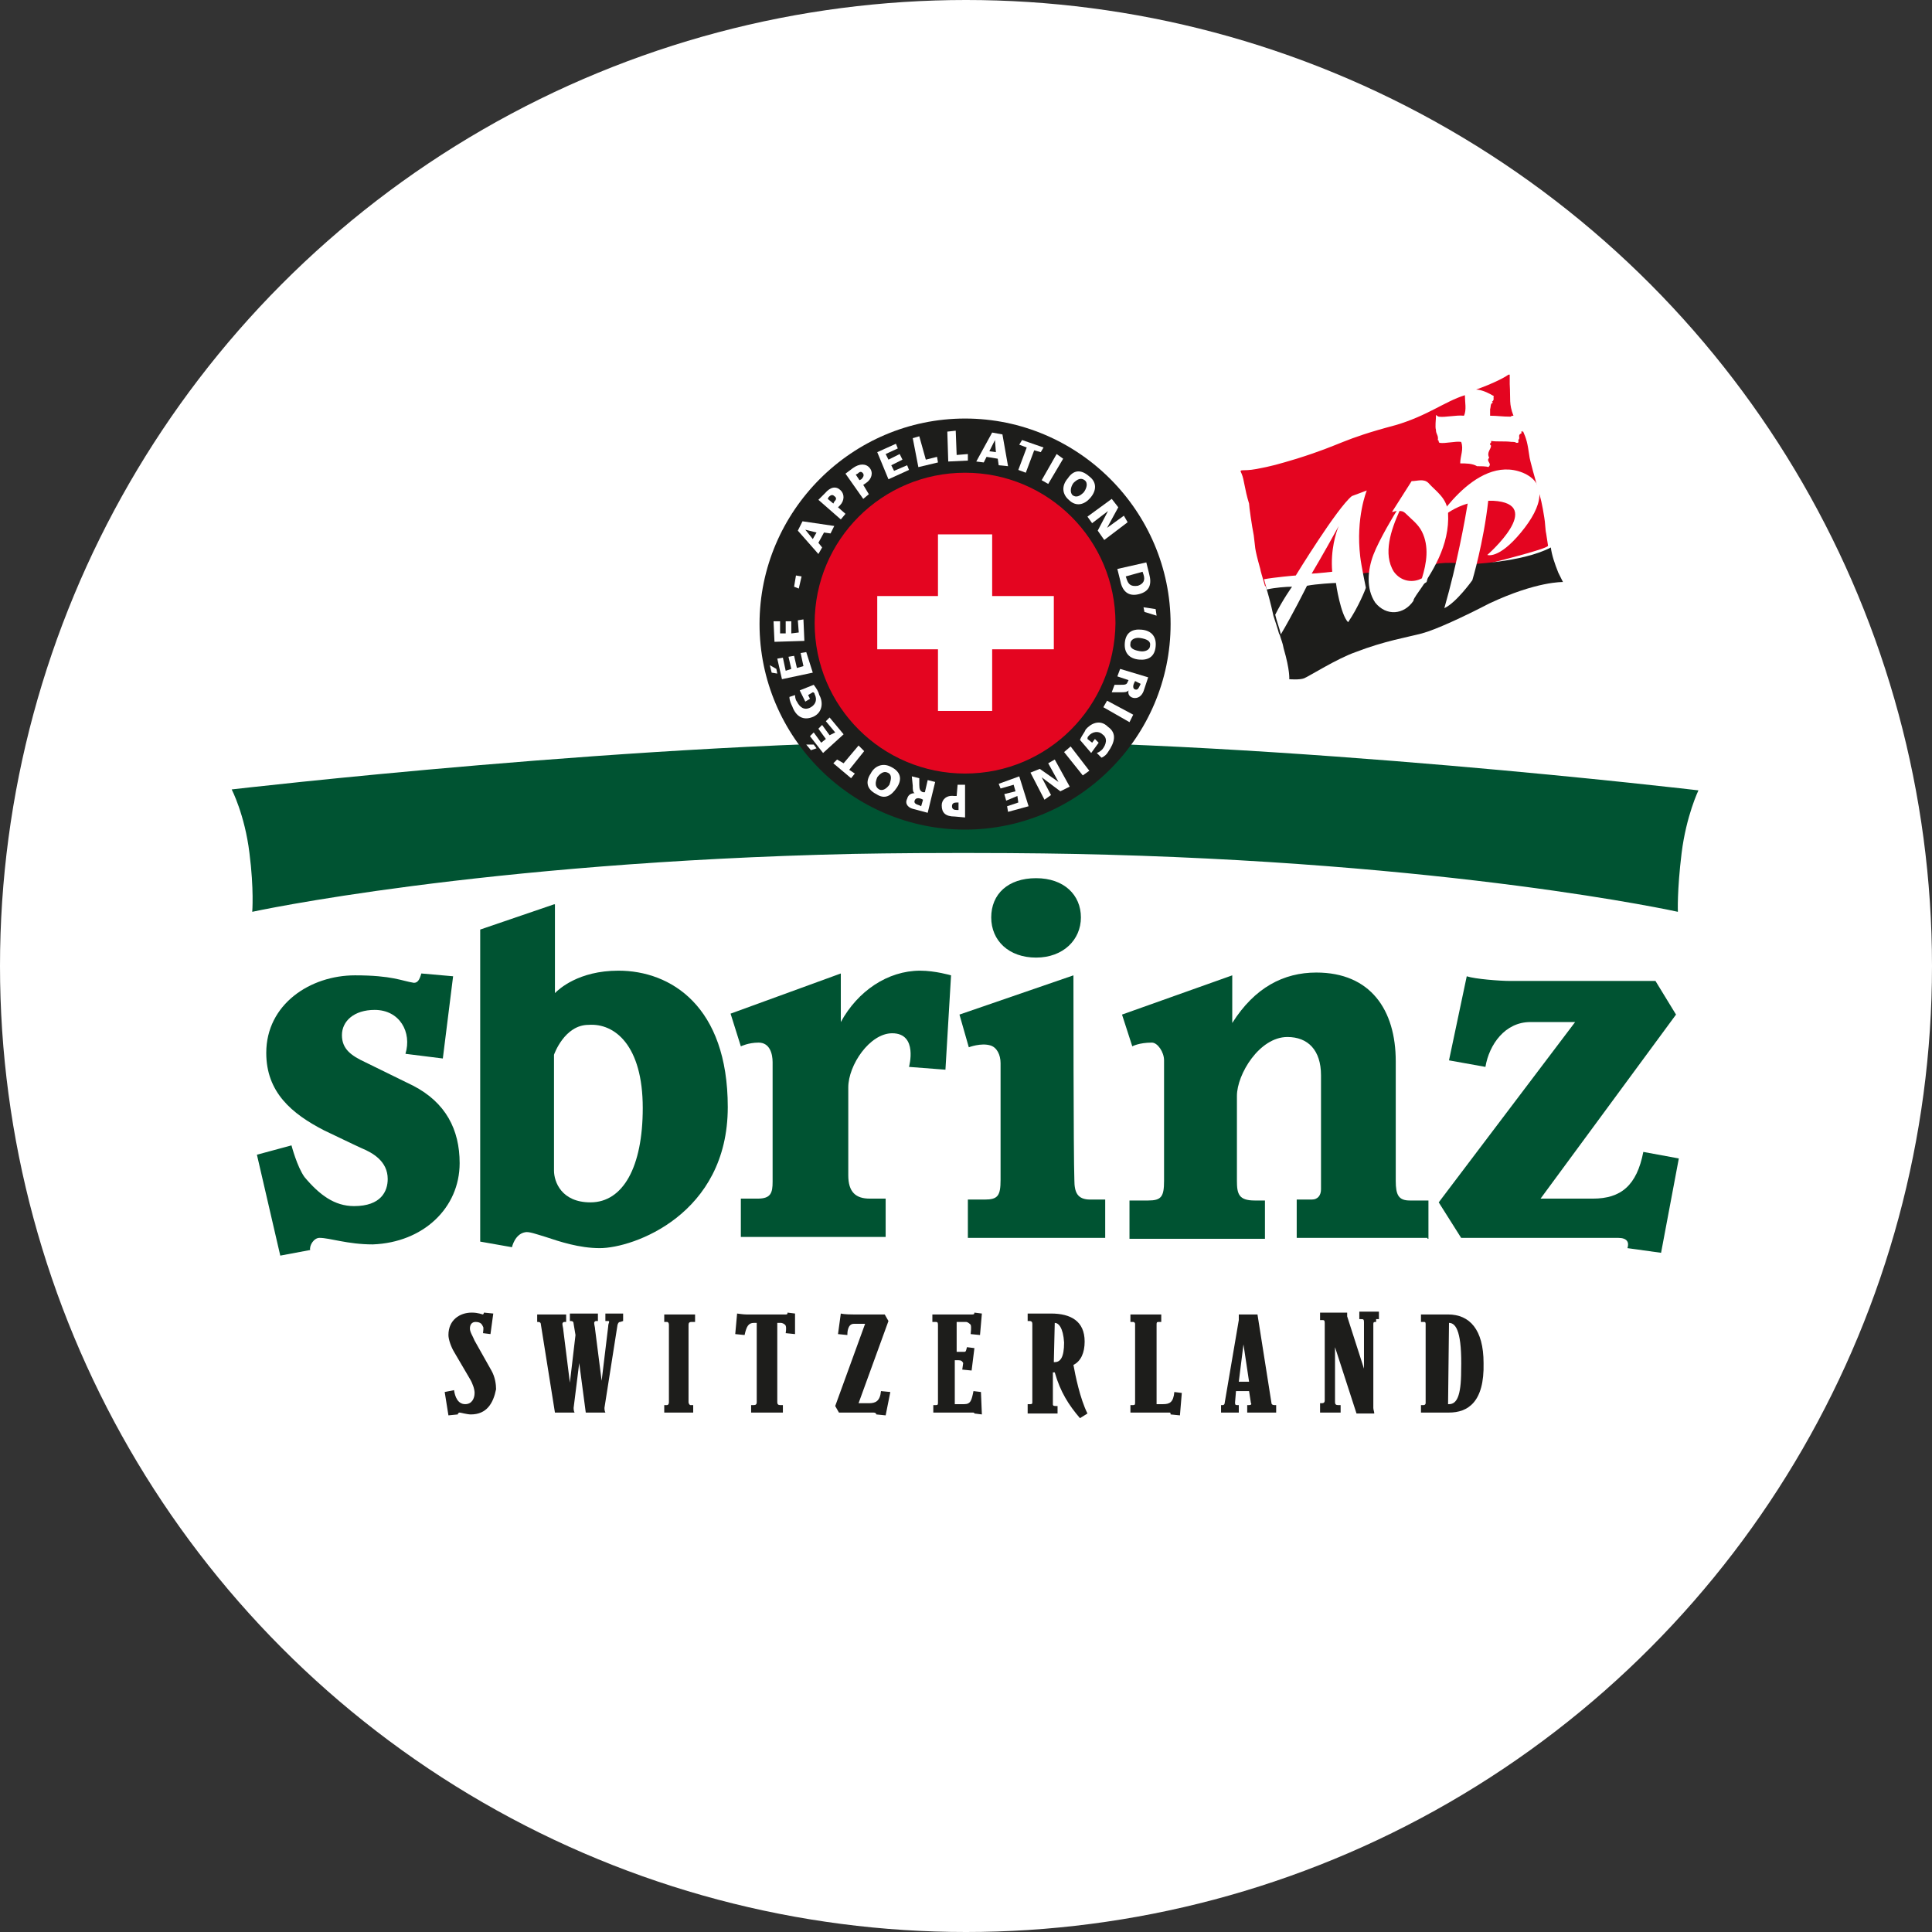 <?xml version="1.0" encoding="utf-8"?>
<!-- Generator: Adobe Illustrator 25.2.1, SVG Export Plug-In . SVG Version: 6.00 Build 0)  -->
<svg version="1.1" id="Ebene_1" xmlns="http://www.w3.org/2000/svg" xmlns:xlink="http://www.w3.org/1999/xlink" x="0px" y="0px"
	 width="206.8px" height="206.8px" viewBox="0 0 206.8 206.8" style="enable-background:new 0 0 206.8 206.8;" xml:space="preserve"
	>
<rect x="0" y="0" width="206.8" height="206.8" fill="#333333" stroke="none"/>
<style type="text/css">
	.st0{fill:#FFFFFF;}
	.st1{clip-path:url(#SVGID_2_);fill:#005332;}
	.st2{clip-path:url(#SVGID_4_);fill:#005332;}
	.st3{clip-path:url(#SVGID_6_);fill:#005332;}
	.st4{clip-path:url(#SVGID_8_);fill:#005332;}
	.st5{clip-path:url(#SVGID_10_);fill-rule:evenodd;clip-rule:evenodd;fill:#005332;}
	.st6{clip-path:url(#SVGID_12_);fill:#005332;}
	.st7{clip-path:url(#SVGID_14_);fill:#005332;}
	.st8{clip-path:url(#SVGID_16_);fill:#1D1D1B;}
	.st9{clip-path:url(#SVGID_18_);fill:#1D1D1B;}
	.st10{clip-path:url(#SVGID_20_);fill:#1D1D1B;}
	.st11{clip-path:url(#SVGID_22_);fill:#1D1D1B;}
	.st12{clip-path:url(#SVGID_24_);fill:#1D1D1B;}
	.st13{clip-path:url(#SVGID_26_);fill:#1D1D1B;}
	.st14{clip-path:url(#SVGID_28_);fill:#1D1D1B;}
	.st15{clip-path:url(#SVGID_30_);fill:#1D1D1B;}
	.st16{clip-path:url(#SVGID_32_);fill:#1D1D1B;}
	.st17{clip-path:url(#SVGID_34_);fill:#1D1D1B;}
	.st18{clip-path:url(#SVGID_36_);fill:#1D1D1B;}
	.st19{clip-path:url(#SVGID_38_);fill:#FFFFFF;}
	.st20{clip-path:url(#SVGID_40_);fill:#E40520;}
	.st21{clip-path:url(#SVGID_42_);fill:#E40520;}
	.st22{clip-path:url(#SVGID_44_);fill:#1D1D1B;}
	.st23{clip-path:url(#SVGID_46_);fill:#FFFFFF;}
	.st24{clip-path:url(#SVGID_48_);fill:#FFFFFF;}
	.st25{clip-path:url(#SVGID_50_);fill:#FFFFFF;}
	.st26{clip-path:url(#SVGID_52_);fill:#005332;}
	.st27{clip-path:url(#SVGID_54_);fill:#E40520;}
	.st28{clip-path:url(#SVGID_56_);fill:#FFFFFF;}
	.st29{clip-path:url(#SVGID_58_);fill:#1D1D1B;}
	.st30{clip-path:url(#SVGID_60_);fill:#FFFFFF;}
	.st31{clip-path:url(#SVGID_62_);fill:#FFFFFF;}
	.st32{clip-path:url(#SVGID_64_);fill:#FFFFFF;}
	.st33{clip-path:url(#SVGID_66_);fill:#FFFFFF;}
	.st34{clip-path:url(#SVGID_68_);fill:#FFFFFF;}
	.st35{clip-path:url(#SVGID_70_);fill:#FFFFFF;}
	.st36{clip-path:url(#SVGID_72_);fill:#FFFFFF;}
	.st37{clip-path:url(#SVGID_74_);fill:#FFFFFF;}
	.st38{clip-path:url(#SVGID_76_);fill:#FFFFFF;}
	.st39{clip-path:url(#SVGID_78_);fill:#FFFFFF;}
	.st40{clip-path:url(#SVGID_80_);fill:#FFFFFF;}
	.st41{clip-path:url(#SVGID_82_);fill:#FFFFFF;}
	.st42{clip-path:url(#SVGID_84_);fill:#FFFFFF;}
	.st43{clip-path:url(#SVGID_86_);fill:#FFFFFF;}
	.st44{clip-path:url(#SVGID_88_);fill:#FFFFFF;}
	.st45{clip-path:url(#SVGID_90_);fill:#FFFFFF;}
	.st46{clip-path:url(#SVGID_92_);fill:#FFFFFF;}
	.st47{clip-path:url(#SVGID_94_);fill:#FFFFFF;}
	.st48{clip-path:url(#SVGID_96_);fill:#FFFFFF;}
	.st49{clip-path:url(#SVGID_98_);fill:#FFFFFF;}
	.st50{clip-path:url(#SVGID_100_);fill:#FFFFFF;}
	.st51{clip-path:url(#SVGID_102_);fill:#FFFFFF;}
	.st52{clip-path:url(#SVGID_104_);fill:#FFFFFF;}
	.st53{clip-path:url(#SVGID_106_);fill:#FFFFFF;}
	.st54{clip-path:url(#SVGID_108_);fill:#FFFFFF;}
	.st55{clip-path:url(#SVGID_110_);fill:#FFFFFF;}
	.st56{clip-path:url(#SVGID_112_);fill:#FFFFFF;}
	.st57{clip-path:url(#SVGID_114_);fill:#FFFFFF;}
	.st58{clip-path:url(#SVGID_116_);fill:#FFFFFF;}
	.st59{clip-path:url(#SVGID_118_);fill:#005332;}
</style>
<circle class="st0" cx="103.4" cy="103.4" r="103.4"/>
<g>
	<g>
		<defs>
			<rect id="SVGID_1_" x="24.8" y="40.1" width="157.2" height="111.8"/>
		</defs>
		<clipPath id="SVGID_2_">
			<use xlink:href="#SVGID_1_"  style="overflow:visible;"/>
		</clipPath>
		<path class="st1" d="M181.8,84.6c0,0-44.8-5.3-78.6-5.3s-78.4,5.2-78.4,5.2s1.4,2.7,1.9,6.8c0.5,3.9,0.3,6.3,0.3,6.3
			s24.3-5.3,64.3-6.2c0.2,0,4.6-0.1,11.8-0.1s11.6,0.1,11.7,0.1c40.4,0.8,64.8,6.2,64.8,6.2s-0.1-2.2,0.4-6.3
			C180.5,87.3,181.8,84.6,181.8,84.6"/>
	</g>
	<g>
		<defs>
			<rect id="SVGID_3_" x="24.8" y="40.1" width="157.2" height="111.8"/>
		</defs>
		<clipPath id="SVGID_4_">
			<use xlink:href="#SVGID_3_"  style="overflow:visible;"/>
		</clipPath>
		<path class="st2" d="M101.8,104.4c0,0-1.7-0.5-3.3-0.5c-3.5,0-6.7,2.2-8.5,5.5v-5.2l-11.8,4.3l1.1,3.5c0,0,0.8-0.4,1.9-0.4
			c1.2,0,1.5,1.2,1.5,2.1v12.8c0,1.2-0.2,1.8-1.6,1.8h-1.8v4.1h15.5v-4.1h-1.7c-1.5,0-2.3-0.7-2.3-2.5v-9.4c0-2.4,2.3-5.8,4.7-5.8
			c2.8,0,1.8,3.6,1.8,3.6l3.9,0.3L101.8,104.4z"/>
	</g>
	<g>
		<defs>
			<rect id="SVGID_5_" x="24.8" y="40.1" width="157.2" height="111.8"/>
		</defs>
		<clipPath id="SVGID_6_">
			<use xlink:href="#SVGID_5_"  style="overflow:visible;"/>
		</clipPath>
		<path class="st3" d="M152.9,132.6v-4.1h-2c-1.2,0-1.5-0.6-1.5-2.1v-12.8c0-5.5-2.7-9.5-8.5-9.5c-3.5,0-6.6,1.6-9,5.4v-5.1
			l-11.8,4.2l1.1,3.4c0,0,0.7-0.4,2.1-0.4c0.6,0,1.3,1,1.3,1.9v12.9c0,1.7-0.3,2.1-1.7,2.1h-2v4.1h14.5v-4.1h-1.1
			c-1.7,0-1.9-0.7-1.9-2.1v-9.1c0-2.3,2.4-6.3,5.4-6.3c2.2,0,3.6,1.4,3.6,4.1v12.2c0,0.6-0.3,1.1-1,1.1h-1.6v4.1h14V132.6z"/>
	</g>
	<g>
		<defs>
			<rect id="SVGID_7_" x="24.8" y="40.1" width="157.2" height="111.8"/>
		</defs>
		<clipPath id="SVGID_8_">
			<use xlink:href="#SVGID_7_"  style="overflow:visible;"/>
		</clipPath>
		<path class="st4" d="M179.7,124l-3.8-0.7c-0.7,3.6-2.4,5-5.4,5h-5.6l14.5-19.7l-2.2-3.6h-15.6c-1,0-3.7-0.2-4.6-0.5l-1.9,9
			l3.9,0.7c0.4-2.4,2.1-4.8,4.8-4.8h4.8L154,128.7l2.4,3.8h16.8c1,0,1.2,0.5,1,1.1l3.6,0.5L179.7,124z"/>
	</g>
	<g>
		<defs>
			<rect id="SVGID_9_" x="24.8" y="40.1" width="157.2" height="111.8"/>
		</defs>
		<clipPath id="SVGID_10_">
			<use xlink:href="#SVGID_9_"  style="overflow:visible;"/>
		</clipPath>
		<path class="st5" d="M66.2,103.9c-4.3,0-6.4,2-6.8,2.4c0-3,0-9.5,0-9.5h-0.1l-7.9,2.7v33.4l3.4,0.6l0,0c0,0,0.3-1.4,1.4-1.6
			c0.4-0.1,1.2,0.2,2.2,0.5c1.5,0.5,3.6,1.2,5.8,1.2c3.6,0,13.7-3.6,13.7-15.1C77.9,107.7,71.8,103.9,66.2,103.9 M68.8,118.6
			c0,6.3-2.1,10.1-5.6,10.1c-3.1,0-3.9-2.2-3.9-3.4v-12.4l0,0c0,0,1.1-3.2,3.7-3.2C65.8,109.5,68.8,111.9,68.8,118.6"/>
	</g>
	<g>
		<defs>
			<rect id="SVGID_11_" x="24.8" y="40.1" width="157.2" height="111.8"/>
		</defs>
		<clipPath id="SVGID_12_">
			<use xlink:href="#SVGID_11_"  style="overflow:visible;"/>
		</clipPath>
		<path class="st6" d="M114.9,104.4l-12.2,4.2l1,3.5c0,0,1.3-0.5,2.3-0.2c0.7,0.2,1.1,1,1.1,1.9v12.5c0,1.7-0.3,2.1-1.7,2.1h-1.8
			v4.1h14.7v-4.1h-1.6c-1.4,0-1.7-0.8-1.7-2.1C114.9,123.8,114.9,104.4,114.9,104.4"/>
	</g>
	<g>
		<defs>
			<rect id="SVGID_13_" x="24.8" y="40.1" width="157.2" height="111.8"/>
		</defs>
		<clipPath id="SVGID_14_">
			<use xlink:href="#SVGID_13_"  style="overflow:visible;"/>
		</clipPath>
		<path class="st7" d="M49.2,124.5c0-3.6-1.5-6.5-5-8.3c-0.8-0.4-4.1-2-5.1-2.5c-1.5-0.7-2.5-1.4-2.5-2.9c0-1.5,1.3-2.7,3.5-2.7
			c2.7,0,4,2.4,3.3,4.7l4,0.5l1.1-8.8l-3.4-0.3c-0.2,0.7-0.4,1-0.8,1c-1.3-0.2-2.3-0.8-6.3-0.8c-4.8,0-9.5,3.1-9.5,8.3
			c0,4.2,2.7,6.5,6.2,8.3c1.7,0.8,2.9,1.4,4,1.9c1.2,0.5,2.8,1.4,2.8,3.3c0,1.3-0.7,2.9-3.6,2.9c-2.1,0-3.7-1.2-5.3-3.1
			c-0.8-1.1-1.4-3.4-1.4-3.4l-3.7,1l2.5,10.8l3.2-0.6c-0.1-0.5,0.4-1.3,1-1.3c1.1,0,3,0.7,5.7,0.7C45.3,133,49.2,129.3,49.2,124.5"
			/>
	</g>
	<g>
		<defs>
			<rect id="SVGID_15_" x="24.8" y="40.1" width="157.2" height="111.8"/>
		</defs>
		<clipPath id="SVGID_16_">
			<use xlink:href="#SVGID_15_"  style="overflow:visible;"/>
		</clipPath>
		<path class="st8" d="M50.4,151.4c-0.4,0-1.1-0.2-1.2-0.2c-0.1,0-0.2,0.1-0.2,0.2l-1,0.1l-0.4-2.5l1-0.2c0.1,0.7,0.4,1.5,1.2,1.5
			c0.7,0,1-0.6,1-1.2c0-0.4-0.2-1-0.5-1.5l-1.7-2.9c-0.3-0.5-0.6-1.3-0.6-1.8c0-1.6,1.2-2.4,2.5-2.4c0.7,0,1.1,0.2,1.2,0.2
			c0,0,0.1-0.1,0.1-0.2l1,0.1l-0.3,2.2l-0.8-0.1c0-0.1,0.1-0.6,0-0.7c-0.1-0.2-0.2-0.5-0.8-0.5c-0.4,0-0.6,0.3-0.6,0.7
			s0.3,0.8,0.5,1.3l1.8,3.2c0.4,0.7,0.5,1.5,0.5,2C52.8,150.2,52.1,151.4,50.4,151.4"/>
	</g>
	<g>
		<defs>
			<rect id="SVGID_17_" x="24.8" y="40.1" width="157.2" height="111.8"/>
		</defs>
		<clipPath id="SVGID_18_">
			<use xlink:href="#SVGID_17_"  style="overflow:visible;"/>
		</clipPath>
		<path class="st9" d="M66.4,141.5c-0.1,0-0.2,0-0.3,0.3l-1.4,8.9c0,0.1,0,0.3,0.1,0.5h-2.1l-0.7-5.3l-0.6,4.8c0,0.1,0,0.3,0.1,0.5
			h-2.1l-1.5-9.4c0-0.2-0.1-0.3-0.3-0.3h-0.1v-0.8h3.1v0.8h-0.2c-0.1,0-0.2,0.1-0.2,0.2c0,0.2,0.1,0.5,0.1,0.7l0.7,5.6l0.6-5.1
			l-0.2-1.2c0-0.2-0.1-0.3-0.3-0.3h-0.1v-0.8H64v0.8h-0.2c-0.1,0-0.2,0.1-0.2,0.2c0,0.2,0.1,0.5,0.1,0.7l0.7,5.5l0.7-5.8
			c0-0.3,0.1-0.4,0.1-0.5c0-0.1,0-0.1-0.2-0.1h-0.2v-0.8h1.9v0.8L66.4,141.5L66.4,141.5z"/>
	</g>
	<g>
		<defs>
			<rect id="SVGID_19_" x="24.8" y="40.1" width="157.2" height="111.8"/>
		</defs>
		<clipPath id="SVGID_20_">
			<use xlink:href="#SVGID_19_"  style="overflow:visible;"/>
		</clipPath>
		<path class="st10" d="M71.1,151.2v-0.8h0.3c0.1,0,0.2-0.1,0.2-0.3v-8.3c0-0.2-0.1-0.3-0.2-0.3h-0.3v-0.8h3.3v0.8H74
			c-0.2,0-0.3,0.1-0.3,0.3v8.3c0,0.1,0.1,0.3,0.2,0.3h0.3v0.8H71.1z"/>
	</g>
	<g>
		<defs>
			<rect id="SVGID_21_" x="24.8" y="40.1" width="157.2" height="111.8"/>
		</defs>
		<clipPath id="SVGID_22_">
			<use xlink:href="#SVGID_21_"  style="overflow:visible;"/>
		</clipPath>
		<path class="st11" d="M85.1,142.8l-1-0.1c0-0.1,0.1-0.5,0-0.8c-0.1-0.2-0.4-0.3-0.5-0.3h-0.4v8.5c0,0.2,0.1,0.3,0.3,0.3h0.3v0.8
			h-3.4v-0.8h0.3c0.2,0,0.3-0.1,0.3-0.3v-8.5h-0.3c-0.6,0-0.8,0.4-1,1.3l-1-0.1l0.2-2.2c0.1,0,0.6,0.1,1,0.1h4.2
			c0.1,0,0.2,0,0.2-0.2l0.8,0.1L85.1,142.8z"/>
	</g>
	<g>
		<defs>
			<rect id="SVGID_23_" x="24.8" y="40.1" width="157.2" height="111.8"/>
		</defs>
		<clipPath id="SVGID_24_">
			<use xlink:href="#SVGID_23_"  style="overflow:visible;"/>
		</clipPath>
		<path class="st12" d="M94.8,151.5l-1-0.1c0-0.1-0.1-0.2-0.3-0.2h-3.7l-0.4-0.7l3.2-8.8h-1.2c-0.7,0-0.7,1-0.7,1.2l-1-0.1l0.3-2.2
			c0.4,0.1,1.2,0.1,1.4,0.1h3.3l0.4,0.7l-3.2,8.8H93c0.7,0,1.2-0.2,1.3-1.3l1,0.1L94.8,151.5z"/>
	</g>
	<g>
		<defs>
			<rect id="SVGID_25_" x="24.8" y="40.1" width="157.2" height="111.8"/>
		</defs>
		<clipPath id="SVGID_26_">
			<use xlink:href="#SVGID_25_"  style="overflow:visible;"/>
		</clipPath>
		<path class="st13" d="M105.1,151.4l-0.8-0.1c0-0.1-0.1-0.1-0.2-0.1h-4.2v-0.8h0.3c0.2,0,0.2-0.1,0.2-0.3v-8.3
			c0-0.3-0.1-0.3-0.3-0.3h-0.3v-0.8h4.2c0.2,0,0.3,0,0.3-0.2l0.8,0.1l-0.2,2.3l-1-0.1c0-0.2,0.1-0.7,0-1c-0.1-0.1-0.3-0.3-0.5-0.3
			h-1v3.2h0.8c0.2,0,0.2-0.1,0.3-0.5l0.8,0.1l-0.3,2.4l-1-0.1c0-0.1,0.1-0.6,0.1-0.7c-0.1-0.2-0.2-0.3-0.5-0.3h-0.4v4.7h1
			c0.7,0,0.8-0.4,1-1.4l0.8,0.1L105.1,151.4z"/>
	</g>
	<g>
		<defs>
			<rect id="SVGID_27_" x="24.8" y="40.1" width="157.2" height="111.8"/>
		</defs>
		<clipPath id="SVGID_28_">
			<use xlink:href="#SVGID_27_"  style="overflow:visible;"/>
		</clipPath>
		<path class="st14" d="M115.6,151.8c-1.2-1.4-2.1-2.8-2.7-4.9h-0.2v3.4c0,0.1,0,0.2,0.3,0.2h0.2v0.8H110v-1h0.3
			c0.2,0,0.2-0.1,0.2-0.2v-8.4c0-0.2-0.1-0.3-0.3-0.3H110v-0.8h2.5c2.1,0,3.6,0.8,3.6,3c0,1.2-0.4,2.1-1.2,2.5
			c0.2,1.1,0.7,3.6,1.5,5.2L115.6,151.8z M112.9,141.6L112.9,141.6l-0.1,4.2h0.1c0.6,0,1-0.5,1-2.1
			C113.8,142.1,113.3,141.6,112.9,141.6"/>
	</g>
	<g>
		<defs>
			<rect id="SVGID_29_" x="24.8" y="40.1" width="157.2" height="111.8"/>
		</defs>
		<clipPath id="SVGID_30_">
			<use xlink:href="#SVGID_29_"  style="overflow:visible;"/>
		</clipPath>
		<path class="st15" d="M126.3,151.5l-1-0.1c0-0.1,0-0.2-0.1-0.2H121v-0.8h0.3c0.2,0,0.2-0.1,0.2-0.3v-8.4c0-0.1-0.1-0.2-0.2-0.2
			H121v-0.8h3.3v0.8H124c-0.2,0-0.2,0.1-0.2,0.3v8.5h0.7c0.7,0,1.1-0.2,1.2-1.3l0.8,0.1L126.3,151.5z"/>
	</g>
	<g>
		<defs>
			<rect id="SVGID_31_" x="24.8" y="40.1" width="157.2" height="111.8"/>
		</defs>
		<clipPath id="SVGID_32_">
			<use xlink:href="#SVGID_31_"  style="overflow:visible;"/>
		</clipPath>
		<path class="st16" d="M133.5,151.2v-0.8h0.2c0.2,0,0.3-0.1,0.2-0.2l-0.2-1.3h-1.4l-0.1,1.2c0,0.2,0,0.3,0.2,0.3h0.2v0.8h-1.9v-0.8
			h0.2c0.1,0,0.2-0.1,0.2-0.3l1.5-8.8c0-0.2,0-0.4,0-0.6h2l1.5,9.5c0,0.1,0.1,0.2,0.3,0.2h0.2v0.8
			C136.7,151.2,133.5,151.2,133.5,151.2z M133.1,143.9l-0.5,4h1.1L133.1,143.9z"/>
	</g>
	<g>
		<defs>
			<rect id="SVGID_33_" x="24.8" y="40.1" width="157.2" height="111.8"/>
		</defs>
		<clipPath id="SVGID_34_">
			<use xlink:href="#SVGID_33_"  style="overflow:visible;"/>
		</clipPath>
		<path class="st17" d="M147.2,141.5c-0.2,0-0.2,0.1-0.2,0.3v8.9c0,0.2,0.1,0.4,0.1,0.6h-1.9l-2.3-7.1v5.9c0,0.2,0.1,0.3,0.3,0.3
			h0.3v0.8h-2.2v-1h0.2c0.2,0,0.3-0.1,0.3-0.3v-8.3c0-0.3-0.1-0.3-0.3-0.3h-0.2v-0.8h2.9c0,0.2,0,0.4,0,0.4l1.8,5.6v-5
			c0-0.3-0.1-0.3-0.3-0.3h-0.2v-0.8h2.1v0.8h-0.3V141.5z"/>
	</g>
	<g>
		<defs>
			<rect id="SVGID_35_" x="24.8" y="40.1" width="157.2" height="111.8"/>
		</defs>
		<clipPath id="SVGID_36_">
			<use xlink:href="#SVGID_35_"  style="overflow:visible;"/>
		</clipPath>
		<path class="st18" d="M155.1,151.2h-3v-0.8h0.3c0.1,0,0.2-0.1,0.2-0.2v-8.5c0-0.2-0.1-0.2-0.2-0.2h-0.3v-0.8h2.9
			c2.3,0,3.8,1.6,3.8,5.2C158.9,150.1,157.1,151.2,155.1,151.2 M155.1,141.6L155.1,141.6l-0.1,8.7h0.1c0.8,0,1.3-0.8,1.3-3.6
			C156.5,142.7,155.9,141.6,155.1,141.6"/>
	</g>
	<g>
		<defs>
			<rect id="SVGID_37_" x="24.8" y="40.1" width="157.2" height="111.8"/>
		</defs>
		<clipPath id="SVGID_38_">
			<use xlink:href="#SVGID_37_"  style="overflow:visible;"/>
		</clipPath>
		<path class="st19" d="M162.1,44.5L162.1,44.5c-0.1,0-0.3-0.1-0.3,0.1c-1,0-1.4-0.1-2.2-0.1v-0.7c0.1-0.3-0.1-0.6,0.3-0.7l-0.1-0.1
			c0.2-0.1,0-0.4,0.2-0.6c-0.4-0.3-1.3-0.6-1.9-0.6c-0.4,0.1-0.8,0.3-1.3,0.5l0,0l0,0c0,0.7,0.2,1.6-0.1,2.2
			c-0.7-0.1-1.9,0.3-2.7,0.1l-0.2-0.1c-0.2-0.1-0.1,0-0.1,0.2s-0.2,1,0,1.3c0.1,0.4,0.4,0.5,0.2,1.1c0.2,0.1,0,0.2,0.2,0.3
			c0.6,0.1,1.7-0.2,2.3-0.1c0.2,0.8-0.2,1.4-0.1,2.3c0.6,0,1.4,0,1.8,0.3c0.1,0,1.1,0,1.2,0.1c0.5-0.4-0.3-0.5,0.1-1
			c-0.3-0.5,0.2-0.8,0.2-1.3c-0.3-0.3,0.1-0.2,0-0.5c0.7,0.1,1.5,0,2.2,0.1c0.2,0,0.4,0,0.5,0.1h0.2c0-0.1,0-0.2,0-0.3
			c0.3-0.2,0-0.5,0.3-0.7c0.2-0.1,0-0.1,0-0.2s0.1,0,0.2,0l0,0C162.8,45.8,162.3,44.6,162.1,44.5"/>
	</g>
	<g>
		<defs>
			<rect id="SVGID_39_" x="24.8" y="40.1" width="157.2" height="111.8"/>
		</defs>
		<clipPath id="SVGID_40_">
			<use xlink:href="#SVGID_39_"  style="overflow:visible;"/>
		</clipPath>
		<path class="st20" d="M159.9,42.4c-0.1,0.2,0.1,0.4-0.2,0.6l0.1,0.1c-0.3,0.1-0.2,0.4-0.3,0.7v0.7c0.8,0,1.3,0.1,2.2,0.1
			c0.1-0.1,0.2-0.1,0.3-0.1c-0.5-1.3-0.3-1.7-0.4-3.4c0-0.4,0-0.7,0-1.1c0,0-0.4,0.4-2.3,1.2c-0.5,0.2-1,0.4-1.3,0.5
			C158.6,41.7,159.4,42.1,159.9,42.4"/>
	</g>
	<g>
		<defs>
			<rect id="SVGID_41_" x="24.8" y="40.1" width="157.2" height="111.8"/>
		</defs>
		<clipPath id="SVGID_42_">
			<use xlink:href="#SVGID_41_"  style="overflow:visible;"/>
		</clipPath>
		<path class="st21" d="M134.2,57.3c0.2,1.4,0,1.1,0.7,3.6c0,0.1,0.2,0.8,0.5,1.8c0.2,0.5,8.9,0.6,8.9,0.6l4,2.1l2.4-3
			c0,0,15.2-3.5,15-4c-0.1-0.7-0.2-1.3-0.2-1.3c-0.1-0.4-0.1-1.2-0.2-1.7c-0.2-1.3-0.4-2.2-0.7-3.1l0,0c0,0,0,0,0-0.1
			s-0.1-0.2-0.1-0.3c0,0-0.8-2.8-0.8-3.1c-0.2-1.4-0.3-1.8-0.7-2.7c0,0,0,0,0,0.1c0,0-0.1,0-0.2,0c0,0.1,0.2,0.1,0,0.2
			c-0.4,0.2,0,0.5-0.3,0.7c0.1,0.1,0,0.2,0,0.3h-0.2c-0.1-0.1-0.3-0.1-0.5-0.1c-0.8-0.1-1.5,0-2.2-0.1c0.1,0.3-0.3,0.2,0,0.5
			c0,0.4-0.5,0.7-0.2,1.3c-0.4,0.4,0.4,0.6-0.1,1c-0.1-0.1-1-0.1-1.2-0.1c-0.5-0.3-1.2-0.3-1.8-0.3c0-0.8,0.4-1.5,0.1-2.3
			c-0.6-0.1-1.7,0.2-2.3,0.1c-0.2-0.1,0-0.2-0.2-0.3c0.1-0.5-0.2-0.6-0.2-1.1c-0.1-0.3,0-1.1,0-1.3s0-0.4,0.1-0.2l0.2,0.1
			c0.7,0.1,1.9-0.2,2.7-0.1c0.3-0.6,0.1-1.5,0.1-2.2c-2.2,0.7-4,2.2-7.4,3.2c-6,1.6-5.5,2-10.6,3.6c-2,0.6-2.7,0.8-4.3,1.1
			s-1.9-0.1-1.6,0.5c0.3,0.7,0.3,1.6,0.8,3.2C133.7,54.2,134,56.3,134.2,57.3"/>
	</g>
	<g>
		<defs>
			<rect id="SVGID_43_" x="24.8" y="40.1" width="157.2" height="111.8"/>
		</defs>
		<clipPath id="SVGID_44_">
			<use xlink:href="#SVGID_43_"  style="overflow:visible;"/>
		</clipPath>
		<path class="st22" d="M137,68c0.1,0.4,0.3,0.8,0.4,1.4c0.7,2.4,0.6,3.3,0.6,3.3s1.1,0.1,1.6-0.1c0.5-0.2,3.5-2.1,5.5-2.8
			c3.1-1.2,5.6-1.6,7.1-2c1.5-0.4,4.5-1.8,7.2-3.2c5.1-2.4,7.9-2.3,7.9-2.3s-0.2-0.4-0.5-1c-0.4-1-0.7-1.9-0.8-2.7
			c-3,1.6-8.8,1.8-8.8,1.8c-2.9-0.4-4,0.1-4,0.1l-0.5,1.8l-3.8,2.4l-1.6-3.5l-3.4,0.4c-2.7-0.2-6.9,0.7-8.4,1.2
			c0.5,1.6,0.8,3.1,0.8,3.1c0.1,0.3,0.5,1.5,0.6,1.9L137,68z"/>
	</g>
	<g>
		<defs>
			<rect id="SVGID_45_" x="24.8" y="40.1" width="157.2" height="111.8"/>
		</defs>
		<clipPath id="SVGID_46_">
			<use xlink:href="#SVGID_45_"  style="overflow:visible;"/>
		</clipPath>
		<path class="st23" d="M162.8,57c2.4-2.9,2.8-5.3,0.2-6.4c-5.2-2.1-9.8,6-9.8,6s1.2-1.9,3.9-2.7c-0.3,1.8-1.1,6.3-2.5,11.2
			c1.3-0.6,3-3,3-3s1.2-4,1.7-8.5c0.2,0,0.3,0,0.5,0c5.7,0.3-0.6,5.8-0.6,5.8S160.4,59.9,162.8,57"/>
	</g>
	<g>
		<defs>
			<rect id="SVGID_47_" x="24.8" y="40.1" width="157.2" height="111.8"/>
		</defs>
		<clipPath id="SVGID_48_">
			<use xlink:href="#SVGID_47_"  style="overflow:visible;"/>
		</clipPath>
		<path class="st24" d="M144.7,53.1c-1.6,1.3-6,8.5-6,8.5c-0.1,0-2.3,0.2-3.4,0.4c0,0,0.2,0.7,0.3,1.1c0.8-0.2,2.1-0.3,2.7-0.3
			c0,0-1,1.4-1.8,3c0.1,0.5,0.5,1.6,0.6,2.1c1.2-2,2.7-5,2.8-5.2c1-0.2,2.9-0.3,3.1-0.3c0,0.1,0.5,3.4,1.3,4.2
			c1.1-1.6,1.9-3.6,1.9-3.7c0,0-0.5-2.4-0.6-3.3c-0.5-4.2,0.7-7.1,0.7-7.1L144.7,53.1z M142.6,61.2c0,0-1.8,0.2-2.2,0.2
			c0,0,1.2-2,2.9-5.1C143,57,142.4,58.9,142.6,61.2"/>
	</g>
	<g>
		<defs>
			<rect id="SVGID_49_" x="24.8" y="40.1" width="157.2" height="111.8"/>
		</defs>
		<clipPath id="SVGID_50_">
			<use xlink:href="#SVGID_49_"  style="overflow:visible;"/>
		</clipPath>
		<path class="st25" d="M151.6,63.7c1.7-2.4,3.6-5.3,3.4-8.8c-0.1-1.6-1.3-2.3-2.1-3.2c-0.5-0.5-1.2-0.2-1.8-0.2l-2.1,3.3
			c0.2,0,0.3-0.1,0.5-0.1c-0.1,0.1-1.9,3.1-2.5,4.7c-0.6,1.6-0.8,3.6,0.2,5.1c1.2,1.5,3.1,1.3,4.1-0.2
			C151.3,64.1,151.5,63.9,151.6,63.7 M149.2,61.2c-1.2-1.9-0.3-4.5,0.6-6.5c0.2,0,0.4,0,0.7,0.3c0.6,0.6,1.3,1.1,1.7,1.9
			c0.8,1.6,0.5,3.4,0,5C151.3,62.4,150,62.3,149.2,61.2"/>
	</g>
	<g>
		<defs>
			<rect id="SVGID_51_" x="24.8" y="40.1" width="157.2" height="111.8"/>
		</defs>
		<clipPath id="SVGID_52_">
			<use xlink:href="#SVGID_51_"  style="overflow:visible;"/>
		</clipPath>
		<path class="st26" d="M124.7,66.6c0.1,0-2.1,21.4-21.6,21.5c-12.6,0.1-21.6-10.8-21.6-21.5c12.1,0,19.2,3.7,21.9,7.2
			C106.2,70.3,113,66.6,124.7,66.6"/>
	</g>
	<g>
		<defs>
			<rect id="SVGID_53_" x="24.8" y="40.1" width="157.2" height="111.8"/>
		</defs>
		<clipPath id="SVGID_54_">
			<use xlink:href="#SVGID_53_"  style="overflow:visible;"/>
		</clipPath>
		<path class="st27" d="M119.5,66.7c0,8.9-7.3,16.2-16.2,16.2s-16.2-7.2-16.2-16.2s7.3-16.2,16.2-16.2
			C112.2,50.4,119.5,57.8,119.5,66.7"/>
	</g>
	<g>
		<defs>
			<rect id="SVGID_55_" x="24.8" y="40.1" width="157.2" height="111.8"/>
		</defs>
		<clipPath id="SVGID_56_">
			<use xlink:href="#SVGID_55_"  style="overflow:visible;"/>
		</clipPath>
		<polygon class="st28" points="112.8,63.8 106.2,63.8 106.2,57.2 100.4,57.2 100.4,63.8 93.9,63.8 93.9,69.5 100.4,69.5 
			100.4,76.1 106.2,76.1 106.2,69.5 112.8,69.5 		"/>
	</g>
	<g>
		<defs>
			<rect id="SVGID_57_" x="24.8" y="40.1" width="157.2" height="111.8"/>
		</defs>
		<clipPath id="SVGID_58_">
			<use xlink:href="#SVGID_57_"  style="overflow:visible;"/>
		</clipPath>
		<path class="st29" d="M103.3,44.8c-12.1,0-22,9.9-22,22s9.9,22,22,22s22-9.9,22-22S115.4,44.8,103.3,44.8 M103.3,82.8
			c-8.9,0-16.1-7.2-16.1-16.1s7.2-16.1,16.1-16.1s16.1,7.2,16.1,16.1C119.3,75.6,112.2,82.8,103.3,82.8"/>
	</g>
	<g>
		<defs>
			<rect id="SVGID_59_" x="24.8" y="40.1" width="157.2" height="111.8"/>
		</defs>
		<clipPath id="SVGID_60_">
			<use xlink:href="#SVGID_59_"  style="overflow:visible;"/>
		</clipPath>
		<path class="st30" d="M85.4,56.8l0.5-1l3.4,0.5l-0.4,0.8l-0.7-0.1l-0.6,1.1l0.4,0.5l-0.4,0.7L85.4,56.8z M86.2,56.7L86.2,56.7
			l0.8,1l0.4-0.7L86.2,56.7z"/>
	</g>
	<g>
		<defs>
			<rect id="SVGID_61_" x="24.8" y="40.1" width="157.2" height="111.8"/>
		</defs>
		<clipPath id="SVGID_62_">
			<use xlink:href="#SVGID_61_"  style="overflow:visible;"/>
		</clipPath>
		<path class="st31" d="M87.6,53.5l0.7-0.7c0.6-0.7,1.2-0.8,1.7-0.3c0.4,0.4,0.4,1.1-0.1,1.6l-0.2,0.2l0.8,0.7l-0.5,0.6L87.6,53.5z
			 M89.2,53.9l0.1-0.2c0.2-0.2,0.3-0.4,0-0.6c-0.2-0.2-0.4-0.1-0.6,0.1l-0.1,0.2L89.2,53.9z"/>
	</g>
	<g>
		<defs>
			<rect id="SVGID_63_" x="24.8" y="40.1" width="157.2" height="111.8"/>
		</defs>
		<clipPath id="SVGID_64_">
			<use xlink:href="#SVGID_63_"  style="overflow:visible;"/>
		</clipPath>
		<path class="st32" d="M90.5,50.7l0.8-0.6c0.7-0.5,1.4-0.5,1.8,0c0.4,0.5,0.2,1.2-0.4,1.6l-0.3,0.2l0.6,1l-0.6,0.5L90.5,50.7z
			 M92,51.4l0.2-0.1c0.2-0.2,0.3-0.4,0.2-0.6c-0.2-0.3-0.4-0.2-0.6,0l-0.2,0.1L92,51.4z"/>
	</g>
	<g>
		<defs>
			<rect id="SVGID_65_" x="24.8" y="40.1" width="157.2" height="111.8"/>
		</defs>
		<clipPath id="SVGID_66_">
			<use xlink:href="#SVGID_65_"  style="overflow:visible;"/>
		</clipPath>
		<polygon class="st33" points="93.9,48.4 95.9,47.5 96.1,48 94.8,48.6 95.1,49.2 96.3,48.6 96.6,49.2 95.4,49.8 95.7,50.4 
			97.1,49.8 97.3,50.3 95.1,51.3 		"/>
	</g>
	<g>
		<defs>
			<rect id="SVGID_67_" x="24.8" y="40.1" width="157.2" height="111.8"/>
		</defs>
		<clipPath id="SVGID_68_">
			<use xlink:href="#SVGID_67_"  style="overflow:visible;"/>
		</clipPath>
		<polygon class="st34" points="97.7,46.9 98.4,46.7 99.1,49.2 100.3,48.9 100.4,49.5 98.3,50 		"/>
	</g>
	<g>
		<defs>
			<rect id="SVGID_69_" x="24.8" y="40.1" width="157.2" height="111.8"/>
		</defs>
		<clipPath id="SVGID_70_">
			<use xlink:href="#SVGID_69_"  style="overflow:visible;"/>
		</clipPath>
		<polygon class="st35" points="101.4,46.2 102.3,46.1 102.4,48.7 103.6,48.6 103.6,49.3 101.5,49.4 		"/>
	</g>
	<g>
		<defs>
			<rect id="SVGID_71_" x="24.8" y="40.1" width="157.2" height="111.8"/>
		</defs>
		<clipPath id="SVGID_72_">
			<use xlink:href="#SVGID_71_"  style="overflow:visible;"/>
		</clipPath>
		<path class="st36" d="M106.2,46.3l1.1,0.2l0.6,3.4l-1-0.1l-0.1-0.7l-1.2-0.2l-0.3,0.6l-0.8-0.1L106.2,46.3z M106.5,47.1
			L106.5,47.1l-0.6,1.2l0.7,0.1L106.5,47.1z"/>
	</g>
	<g>
		<defs>
			<rect id="SVGID_73_" x="24.8" y="40.1" width="157.2" height="111.8"/>
		</defs>
		<clipPath id="SVGID_74_">
			<use xlink:href="#SVGID_73_"  style="overflow:visible;"/>
		</clipPath>
		<polygon class="st37" points="109.9,47.9 109.1,47.6 109.4,47.1 111.7,47.9 111.4,48.4 110.7,48.2 109.8,50.6 109,50.3 		"/>
	</g>
	<g>
		<defs>
			<rect id="SVGID_75_" x="24.8" y="40.1" width="157.2" height="111.8"/>
		</defs>
		<clipPath id="SVGID_76_">
			<use xlink:href="#SVGID_75_"  style="overflow:visible;"/>
		</clipPath>
		<polygon class="st38" points="113.1,48.6 113.8,49.1 112.2,51.8 111.5,51.4 		"/>
	</g>
	<g>
		<defs>
			<rect id="SVGID_77_" x="24.8" y="40.1" width="157.2" height="111.8"/>
		</defs>
		<clipPath id="SVGID_78_">
			<use xlink:href="#SVGID_77_"  style="overflow:visible;"/>
		</clipPath>
		<path class="st39" d="M116.6,51c0.8,0.6,0.8,1.5,0.1,2.3c-0.6,0.7-1.5,1-2.3,0.2c-0.7-0.6-0.8-1.5-0.1-2.3
			C114.9,50.3,115.7,50.2,116.6,51 M114.8,53c0.4,0.3,0.8,0.1,1.2-0.3c0.3-0.4,0.5-1,0.1-1.3s-0.8-0.1-1.2,0.3
			C114.6,52.1,114.5,52.7,114.8,53"/>
	</g>
	<g>
		<defs>
			<rect id="SVGID_79_" x="24.8" y="40.1" width="157.2" height="111.8"/>
		</defs>
		<clipPath id="SVGID_80_">
			<use xlink:href="#SVGID_79_"  style="overflow:visible;"/>
		</clipPath>
		<polygon class="st40" points="119,53.4 119.7,54.3 118.5,56.5 118.5,56.5 120.3,55.2 120.7,55.9 118.2,57.8 117.5,56.8 
			118.6,54.7 118.6,54.7 116.9,56 116.4,55.3 		"/>
	</g>
	<g>
		<defs>
			<rect id="SVGID_81_" x="24.8" y="40.1" width="157.2" height="111.8"/>
		</defs>
		<clipPath id="SVGID_82_">
			<use xlink:href="#SVGID_81_"  style="overflow:visible;"/>
		</clipPath>
		<path class="st41" d="M122.7,60.2l0.3,1.2c0.3,1.1,0.1,1.9-1.1,2.2c-1.2,0.3-1.8-0.4-2-1.5l-0.3-1.2L122.7,60.2z M120.5,61.7
			l0.1,0.3c0.2,0.6,0.5,0.8,1.2,0.7c0.6-0.2,0.8-0.6,0.6-1.2l-0.1-0.3L120.5,61.7z"/>
	</g>
	<g>
		<defs>
			<rect id="SVGID_83_" x="24.8" y="40.1" width="157.2" height="111.8"/>
		</defs>
		<clipPath id="SVGID_84_">
			<use xlink:href="#SVGID_83_"  style="overflow:visible;"/>
		</clipPath>
		<polygon class="st42" points="123.7,65.2 123.8,65.9 122.5,65.5 122.4,65 		"/>
	</g>
	<g>
		<defs>
			<rect id="SVGID_85_" x="24.8" y="40.1" width="157.2" height="111.8"/>
		</defs>
		<clipPath id="SVGID_86_">
			<use xlink:href="#SVGID_85_"  style="overflow:visible;"/>
		</clipPath>
		<path class="st43" d="M123.7,69.2c-0.1,1.1-0.8,1.5-1.8,1.4c-1-0.1-1.6-0.7-1.5-1.8c0.1-1.1,0.8-1.5,1.8-1.4
			C123.3,67.5,123.8,68.2,123.7,69.2 M121,68.9c-0.1,0.5,0.4,0.7,1,0.8c0.5,0.1,1.1-0.1,1.1-0.6c0.1-0.5-0.4-0.7-1-0.8
			C121.6,68.2,121,68.4,121,68.9"/>
	</g>
	<g>
		<defs>
			<rect id="SVGID_87_" x="24.8" y="40.1" width="157.2" height="111.8"/>
		</defs>
		<clipPath id="SVGID_88_">
			<use xlink:href="#SVGID_87_"  style="overflow:visible;"/>
		</clipPath>
		<path class="st44" d="M122.9,72.5l-0.5,1.5c-0.2,0.5-0.6,0.8-1.1,0.7c-0.4-0.1-0.6-0.4-0.5-0.8l0,0c-0.2,0.2-0.4,0.2-0.8,0.2h-1
			l0.3-0.8h0.6c0.5,0,0.7,0,0.8-0.3l0.1-0.2l-1.2-0.4l0.3-0.8L122.9,72.5z M121.5,72.9l-0.1,0.2c-0.1,0.2-0.2,0.6,0.1,0.7
			c0.3,0.1,0.4-0.2,0.5-0.4l0.1-0.2L121.5,72.9z"/>
	</g>
	<g>
		<defs>
			<rect id="SVGID_89_" x="24.8" y="40.1" width="157.2" height="111.8"/>
		</defs>
		<clipPath id="SVGID_90_">
			<use xlink:href="#SVGID_89_"  style="overflow:visible;"/>
		</clipPath>
		<polygon class="st45" points="121.3,76.5 120.9,77.3 118.1,75.7 118.5,75 		"/>
	</g>
	<g>
		<defs>
			<rect id="SVGID_91_" x="24.8" y="40.1" width="157.2" height="111.8"/>
		</defs>
		<clipPath id="SVGID_92_">
			<use xlink:href="#SVGID_91_"  style="overflow:visible;"/>
		</clipPath>
		<path class="st46" d="M115.6,79.2c0.2-0.5,0.5-0.8,0.6-1.1c0.5-0.6,1.5-1.2,2.4-0.3c1,0.7,0.7,1.7,0,2.7c-0.1,0.2-0.4,0.5-0.7,0.6
			l-0.5-0.5c0.3-0.1,0.5-0.3,0.6-0.4c0.4-0.5,0.6-1.2,0-1.6c-0.4-0.4-1.1-0.3-1.5,0.2c-0.1,0.1-0.1,0.2-0.1,0.3l0.5,0.4l0.3-0.4
			l0.4,0.4l-0.8,1.1L115.6,79.2z"/>
	</g>
	<g>
		<defs>
			<rect id="SVGID_93_" x="24.8" y="40.1" width="157.2" height="111.8"/>
		</defs>
		<clipPath id="SVGID_94_">
			<use xlink:href="#SVGID_93_"  style="overflow:visible;"/>
		</clipPath>
		<polygon class="st47" points="116.6,82.5 115.9,83 113.9,80.5 114.6,79.9 		"/>
	</g>
	<g>
		<defs>
			<rect id="SVGID_95_" x="24.8" y="40.1" width="157.2" height="111.8"/>
		</defs>
		<clipPath id="SVGID_96_">
			<use xlink:href="#SVGID_95_"  style="overflow:visible;"/>
		</clipPath>
		<polygon class="st48" points="114.5,84.2 113.5,84.7 111.5,83.2 111.5,83.2 112.5,85.1 111.8,85.6 110.3,82.7 111.3,82.3 
			113.3,83.7 113.3,83.7 112.2,81.7 112.9,81.3 		"/>
	</g>
	<g>
		<defs>
			<rect id="SVGID_97_" x="24.8" y="40.1" width="157.2" height="111.8"/>
		</defs>
		<clipPath id="SVGID_98_">
			<use xlink:href="#SVGID_97_"  style="overflow:visible;"/>
		</clipPath>
		<polygon class="st49" points="110.1,86.3 107.9,86.9 107.8,86.3 109,85.9 108.9,85.2 107.7,85.7 107.5,85 108.7,84.7 108.5,84 
			107.1,84.4 106.9,83.9 109.1,83.1 		"/>
	</g>
	<g>
		<defs>
			<rect id="SVGID_99_" x="24.8" y="40.1" width="157.2" height="111.8"/>
		</defs>
		<clipPath id="SVGID_100_">
			<use xlink:href="#SVGID_99_"  style="overflow:visible;"/>
		</clipPath>
		<path class="st50" d="M103.3,87.5l-1.1-0.1c-1,0-1.4-0.4-1.4-1.2c0-0.6,0.5-1.1,1.3-1h0.3l0.1-1.2h0.8L103.3,87.5z M102.6,85.9
			h-0.2c-0.3,0-0.5,0.1-0.5,0.4s0.2,0.4,0.5,0.4h0.2V85.9z"/>
	</g>
	<g>
		<defs>
			<rect id="SVGID_101_" x="24.8" y="40.1" width="157.2" height="111.8"/>
		</defs>
		<clipPath id="SVGID_102_">
			<use xlink:href="#SVGID_101_"  style="overflow:visible;"/>
		</clipPath>
		<path class="st51" d="M99.3,87l-1.5-0.4c-0.5-0.1-1-0.5-0.7-1.1c0.1-0.4,0.4-0.6,0.8-0.6l0,0c-0.2-0.1-0.2-0.4-0.2-0.8l-0.1-1
			l0.8,0.2V84c0,0.5,0.1,0.7,0.4,0.8h0.2l0.3-1.3l0.8,0.2L99.3,87z M98.8,85.6l-0.2-0.1c-0.3-0.1-0.6-0.1-0.7,0.2
			c-0.1,0.3,0.2,0.4,0.5,0.5l0.2,0.1L98.8,85.6z"/>
	</g>
	<g>
		<defs>
			<rect id="SVGID_103_" x="24.8" y="40.1" width="157.2" height="111.8"/>
		</defs>
		<clipPath id="SVGID_104_">
			<use xlink:href="#SVGID_103_"  style="overflow:visible;"/>
		</clipPath>
		<path class="st52" d="M93.8,85c-1-0.5-1.2-1.3-0.6-2.2c0.4-0.8,1.3-1.2,2.2-0.7c1,0.5,1.2,1.3,0.6,2.2S94.7,85.6,93.8,85 M95,82.7
			c-0.4-0.2-0.8,0.1-1.1,0.5c-0.2,0.5-0.3,1,0.2,1.3c0.4,0.2,0.8-0.1,1.1-0.5C95.4,83.4,95.5,82.9,95,82.7"/>
	</g>
	<g>
		<defs>
			<rect id="SVGID_105_" x="24.8" y="40.1" width="157.2" height="111.8"/>
		</defs>
		<clipPath id="SVGID_106_">
			<use xlink:href="#SVGID_105_"  style="overflow:visible;"/>
		</clipPath>
		<polygon class="st53" points="90.9,82.4 91.5,82.8 91.1,83.3 89.2,81.7 89.6,81.3 90.3,81.7 91.9,79.8 92.5,80.4 		"/>
	</g>
	<g>
		<defs>
			<rect id="SVGID_107_" x="24.8" y="40.1" width="157.2" height="111.8"/>
		</defs>
		<clipPath id="SVGID_108_">
			<use xlink:href="#SVGID_107_"  style="overflow:visible;"/>
		</clipPath>
		<path class="st54" d="M86.8,80.3l-0.5-0.6h0.8l0.3,0.4L86.8,80.3z M88.1,80.6l-1.4-1.8l0.4-0.4l0.8,1.1l0.5-0.4l-0.8-1.1l0.4-0.4
			l0.8,1.1l0.6-0.3l-1-1.2l0.4-0.4l1.5,1.8L88.1,80.6z"/>
	</g>
	<g>
		<defs>
			<rect id="SVGID_109_" x="24.8" y="40.1" width="157.2" height="111.8"/>
		</defs>
		<clipPath id="SVGID_110_">
			<use xlink:href="#SVGID_109_"  style="overflow:visible;"/>
		</clipPath>
		<path class="st55" d="M87.1,73.3c0.3,0.4,0.5,0.7,0.6,1.1c0.4,0.7,0.4,1.8-0.6,2.3c-1.1,0.5-1.9,0-2.3-1.1c-0.1-0.2-0.3-0.6-0.3-1
			l0.6-0.2c0,0.3,0.1,0.6,0.2,0.7c0.3,0.6,0.8,1,1.5,0.6c0.5-0.3,0.7-0.8,0.4-1.4c0-0.1-0.1-0.2-0.2-0.2l-0.5,0.3l0.2,0.4l-0.5,0.3
			l-0.6-1.2L87.1,73.3z"/>
	</g>
	<g>
		<defs>
			<rect id="SVGID_111_" x="24.8" y="40.1" width="157.2" height="111.8"/>
		</defs>
		<clipPath id="SVGID_112_">
			<use xlink:href="#SVGID_111_"  style="overflow:visible;"/>
		</clipPath>
		<path class="st56" d="M82.6,72l-0.2-0.8l0.7,0.4l0.1,0.5L82.6,72z M83.7,72.7l-0.5-2.2l0.6-0.1l0.3,1.4l0.6-0.2l-0.3-1.3l0.6-0.1
			l0.3,1.3l0.7-0.2l-0.3-1.4l0.6-0.1L87,72L83.7,72.7z"/>
	</g>
	<g>
		<defs>
			<rect id="SVGID_113_" x="24.8" y="40.1" width="157.2" height="111.8"/>
		</defs>
		<clipPath id="SVGID_114_">
			<use xlink:href="#SVGID_113_"  style="overflow:visible;"/>
		</clipPath>
		<polygon class="st57" points="82.9,68.7 82.8,66.5 83.5,66.5 83.5,67.8 84.1,67.8 84.1,66.5 84.7,66.5 84.7,67.8 85.5,67.7 
			85.4,66.4 86,66.3 86.1,68.6 		"/>
	</g>
	<g>
		<defs>
			<rect id="SVGID_115_" x="24.8" y="40.1" width="157.2" height="111.8"/>
		</defs>
		<clipPath id="SVGID_116_">
			<use xlink:href="#SVGID_115_"  style="overflow:visible;"/>
		</clipPath>
		<polygon class="st58" points="85,62.8 85.2,61.6 85.8,61.7 85.5,63 		"/>
	</g>
	<g>
		<defs>
			<rect id="SVGID_117_" x="24.8" y="40.1" width="157.2" height="111.8"/>
		</defs>
		<clipPath id="SVGID_118_">
			<use xlink:href="#SVGID_117_"  style="overflow:visible;"/>
		</clipPath>
		<path class="st59" d="M106.1,98.2c0-2.5,1.8-4.2,4.8-4.2s4.8,1.8,4.8,4.2c0,2.4-1.9,4.3-4.8,4.3S106.1,100.7,106.1,98.2"/>
	</g>
</g>
</svg>
